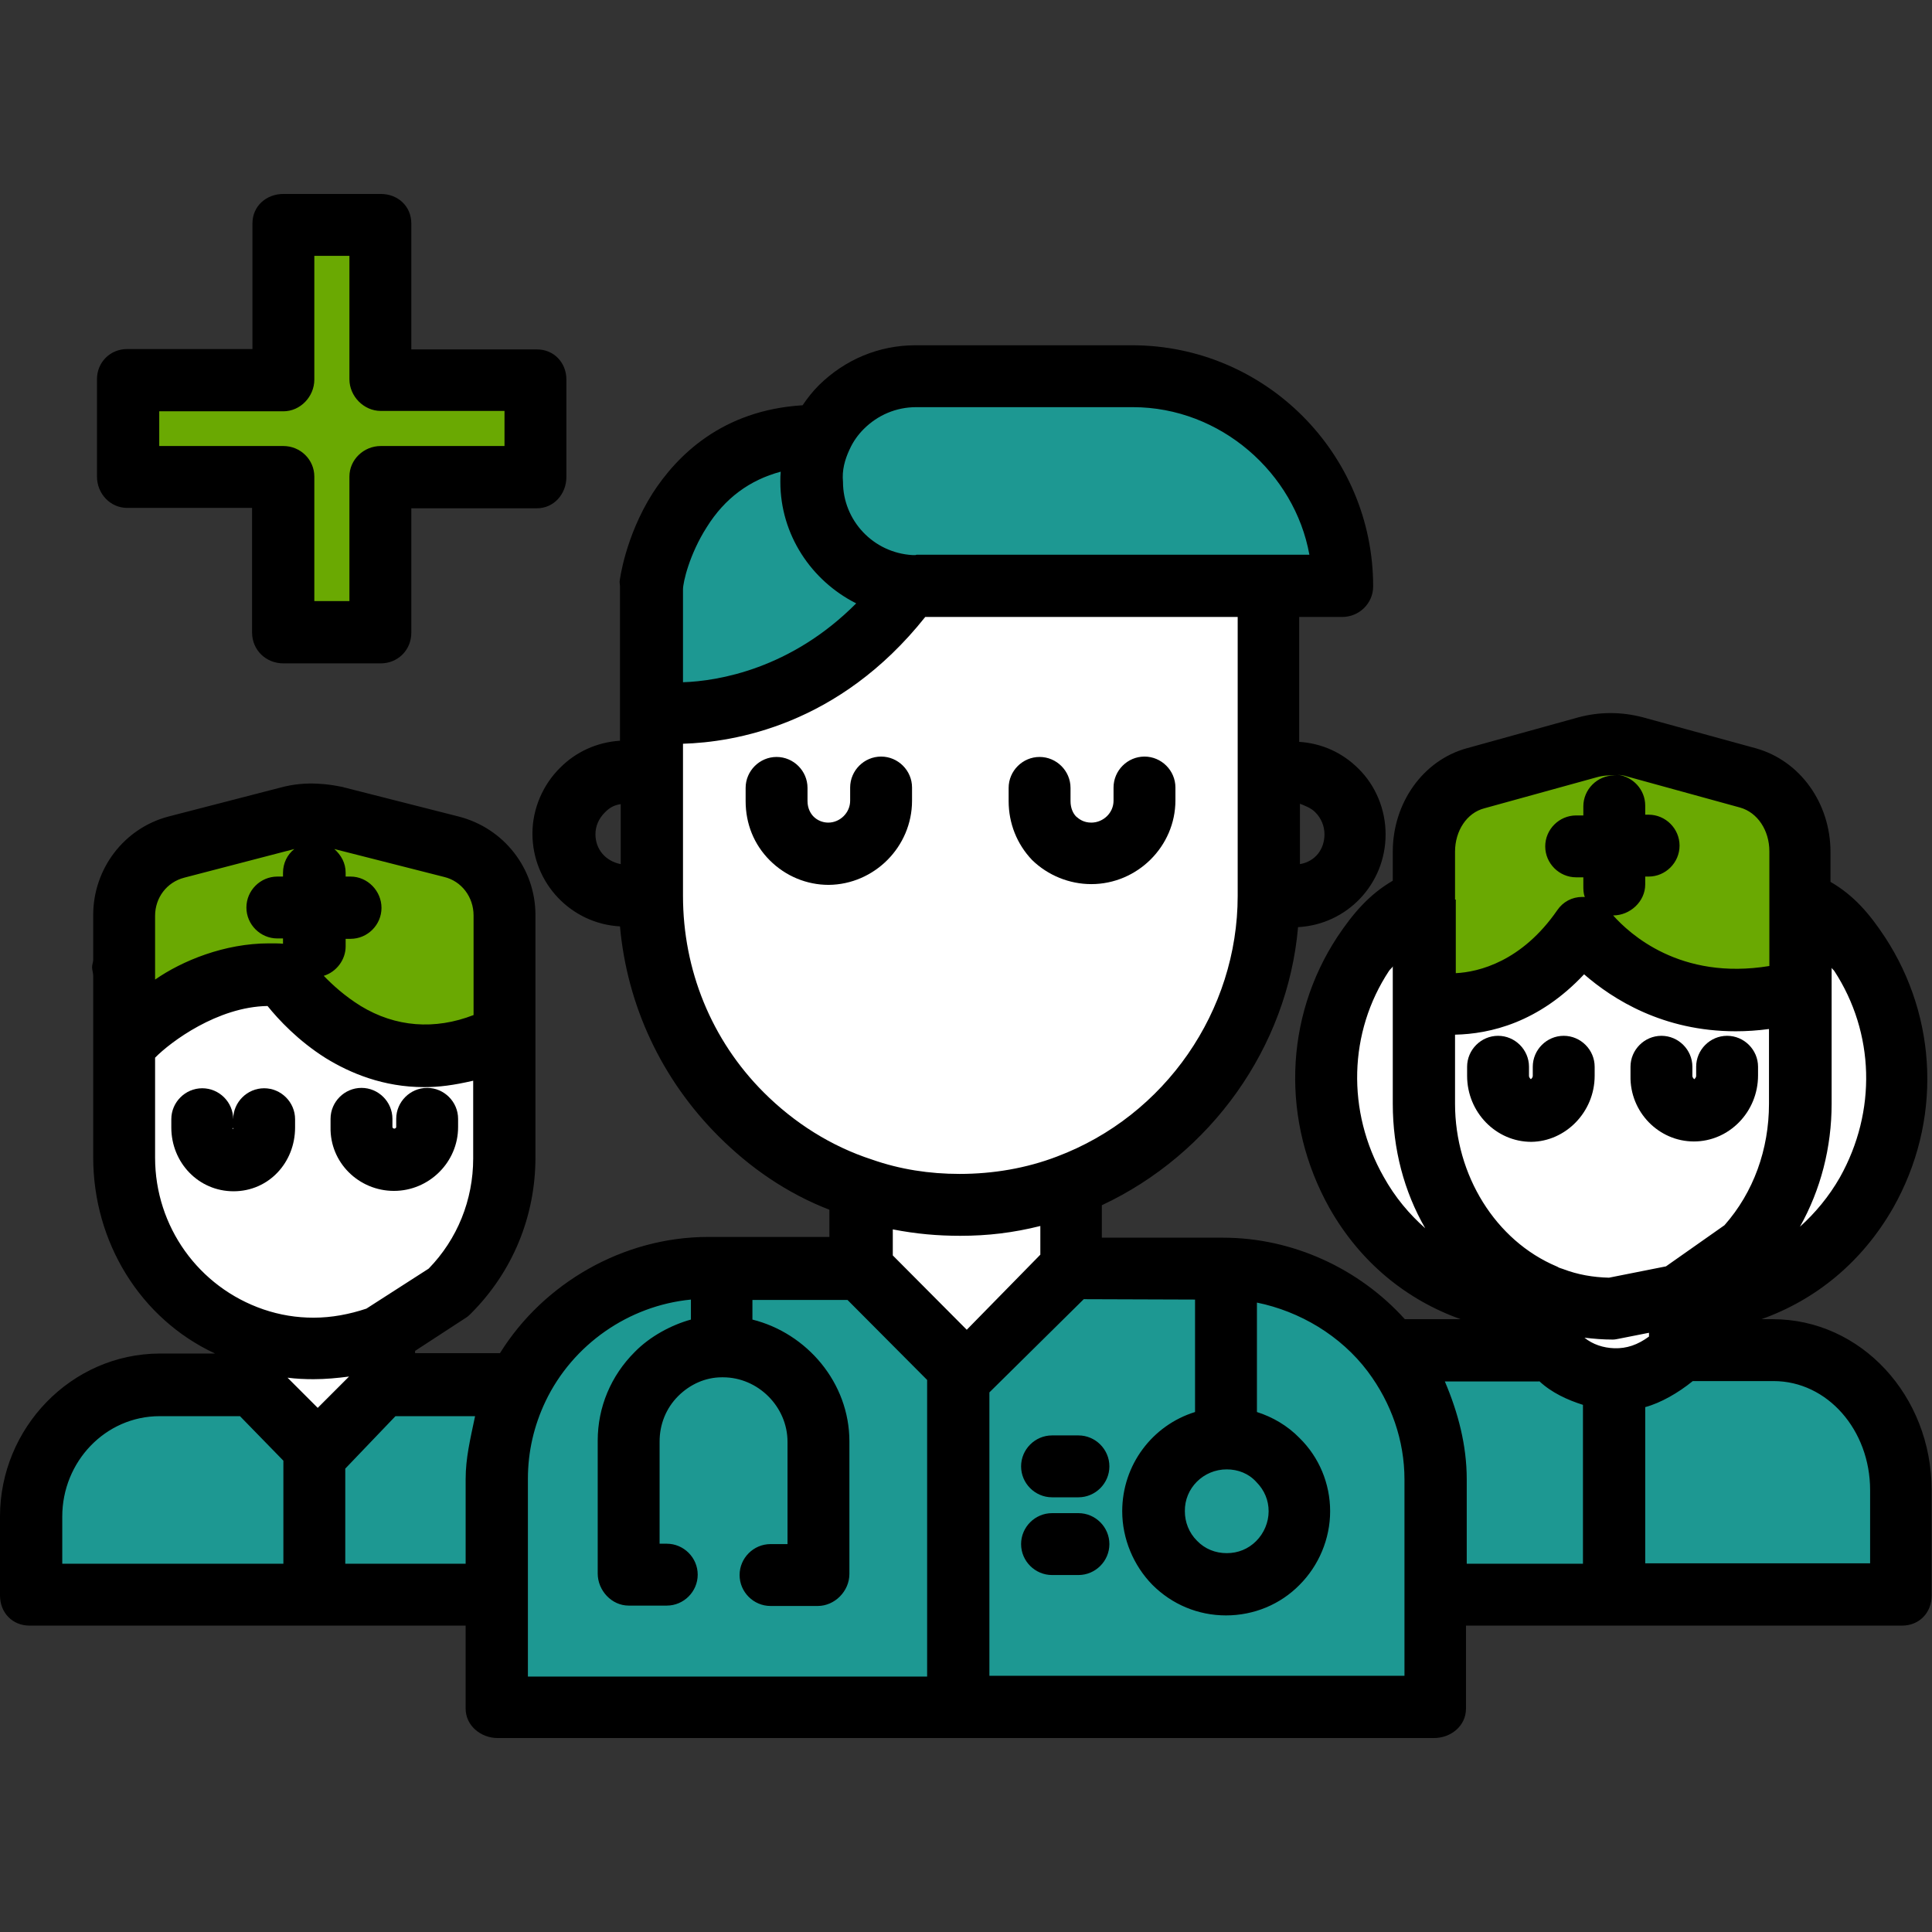 <?xml version="1.0" encoding="utf-8"?>
<!-- Generator: Adobe Illustrator 23.0.2, SVG Export Plug-In . SVG Version: 6.00 Build 0)  -->
<svg version="1.1" id="Слой_1" xmlns:svgjs="http://svgjs.com/svgjs"
	 xmlns="http://www.w3.org/2000/svg" xmlns:xlink="http://www.w3.org/1999/xlink" x="0px" y="0px" viewBox="0 0 512 512"
	 style="enable-background:new 0 0 512 512;" xml:space="preserve">
<rect x="0" y="0" width="512" height="512" fill="#333333" stroke="none"/>
<style type="text/css">
	.st0{fill:#1D9892;}
	.st1{fill:#FFFFFF;}
	.st2{fill:#6AA902;}
	.st3{fill:#6AA902;stroke:#6AA902;stroke-miterlimit:10;}
</style>
<g>
	<path class="st0" d="M504.3,394.9v28h-76.9v-2.8v-53l0.1-1.6c6.5,0.3,13.1-2.2,18-7.6h24.7C488.9,357.9,504.3,374.5,504.3,394.9z"
		/>
	<g>
		<path class="st1" d="M477.3,262.6v29.9c0,15-5.6,28.6-14.6,38.4L445,343.3l-17.7,3.5c-5.6,0-10.8-0.9-15.8-2.8
			c-0.7-0.3-1.4-0.6-2.2-0.8c-18.8-7.8-32.1-27.6-32.1-50.7v-27.3c0,0,24.1,6.6,42.1-19.5C419.2,245.7,438.8,273,477.3,262.6z"/>
		<path class="st2" d="M477.6,225.7v12.1l-0.2,0.3v24.4c-38.6,10.4-58.1-16.9-58.1-16.9c-18,26.1-42.1,19.5-42.1,19.5v-27h-0.1v-0.3
			v-12.2c0-9.2,5.8-17.2,14-19.4l29.8-8.2c4.1-1.1,8.4-1.1,12.6,0l30,8.2C471.8,208.5,477.6,216.5,477.6,225.7z"/>
	</g>
	<path class="st1" d="M462.7,330.9c9-9.8,14.6-23.3,14.6-38.4v-29.9v-24.4c6.4,3.2,11.5,8.2,15.7,14.6c25.6,39.2-2.6,93.3-46.8,91.6
		h-0.8l-0.5-1.1L462.7,330.9z"/>
	<path class="st1" d="M445.4,344.6v12.8v0.5c-4.9,5.5-11.5,7.9-18,7.6c-5.9-0.2-11.6-2.8-16-7.6l-0.1-0.1v-0.5v-12.8l0.2-0.5
		c5,1.7,10.3,2.8,15.8,2.8l17.7-3.5l0.5,1.1L445.4,344.6z"/>
	<g>
		<path class="st0" d="M427.4,365.5l-0.1,1.6v53v2.8H382h-2V392c0-12.5-4.1-24.2-11.1-33.4l2.2-0.6h40.1l0.1,0.1
			C415.7,362.7,421.5,365.3,427.4,365.5z"/>
		<path class="st1" d="M377.2,292.5c0,23.1,13.3,42.9,32.1,50.7l-0.5,1.2H408c-44.2,1.6-72.5-52.5-46.8-91.6
			c4.2-6.4,9.4-11.4,15.7-14.6h0.2h0.1v27L377.2,292.5L377.2,292.5z"/>
		<path class="st0" d="M355.9,155.4h-19.6h-93.4c-0.6,0-1.1,0-1.6-0.1c-14.6-0.8-26.2-12.9-26.2-27.8c0-4.3,0.9-8.4,2.8-12
			c1.3-2.9,3.2-5.5,5.3-7.6c5-5,12-8.1,19.7-8.1h57.4C330.9,99.8,355.9,124.8,355.9,155.4z"/>
		<path class="st0" d="M338.7,386.9c3.5,3.5,5.7,8.3,5.7,13.7c0,5.3-2.2,10.2-5.7,13.7s-8.3,5.7-13.7,5.7c-5.3,0-10.2-2.2-13.8-5.7
			c-3.5-3.5-5.7-8.3-5.7-13.7c0-10.7,8.6-19.3,19.3-19.3C330.4,381.1,335.2,383.3,338.7,386.9z"/>
		<path class="st0" d="M325.1,381.1c-10.7,0-19.3,8.6-19.3,19.3c0,5.3,2.2,10.2,5.7,13.7s8.3,5.7,13.8,5.7s10.2-2.2,13.7-5.7
			s5.7-8.3,5.7-13.7c0-5.3-2.2-10.2-5.7-13.7C335.2,383.3,330.4,381.1,325.1,381.1z M324.1,336c18.3,0,34.7,8.8,44.8,22.5
			c7,9.4,11.1,20.9,11.1,33.4v30.8v30H254.3v-6.3V364l0.9-0.8l0.8,0.8l27.8-28H324.1z"/>
	</g>
	<path class="st1" d="M283.8,335.3v0.7L256,364l-0.8-0.8l-27-27v-0.7v-19.2l0.3-0.9c8.1,2.8,16.9,4.2,25.8,4.2
		c10.2,0,19.8-1.9,28.8-5.2l0.7,2V335.3z"/>
	<path class="st0" d="M191.4,336h36.7l27,27l-0.9,0.8v82.7v6.3H131.9v-30V392c0-8.6,2-16.8,5.5-24.1c9-18.8,28.3-31.9,50.5-31.9
		H191.4L191.4,336z"/>
	<path class="st1" d="M242.9,155.4h93.4v49.2v32.7c0,35.2-22.1,65.1-53.2,76.7c-8.9,3.4-18.6,5.2-28.8,5.2c-9,0-17.7-1.4-25.8-4.2
		c-12.2-4-23.1-10.9-32.1-19.7c-14.8-14.8-24-35.4-24-58v-32.7v-16.1c0,0,39.3,6.3,68.8-33v-0.1
		C241.8,155.4,242.3,155.4,242.9,155.4z"/>
	<g>
		<path class="st0" d="M241.2,155.3v0.1c-29.5,39.3-68.8,33-68.8,33v-33c0,0,5.6-40.5,45.3-39.9c-1.9,3.6-2.8,7.7-2.8,12
			C214.9,142.5,226.5,154.6,241.2,155.3z"/>
		<polygon class="st3" points="142.3,100.5 142.3,126.3 100.9,126.3 100.9,167.7 75.1,167.7 75.1,126.3 33.7,126.3 33.7,100.5 
			75.1,100.5 75.1,59.2 100.9,59.2 100.9,100.5 		"/>
	</g>
	<g>
		<path class="st2" d="M133.8,242.6V256l-0.2,0.3v17.9c-36.4,18.3-58.5-15.7-58.5-15.7c-1.3-0.2-2.6-0.2-3.9-0.2l11.9-7.6V241v-9.7
			l1-15.2c1.7,0.1,3.5,0.3,5.2,0.7l30.3,7.7C127.9,226.6,133.8,234.1,133.8,242.6z"/>
		<path class="st1" d="M133.6,274.3v32.5c0,14-5.7,26.5-14.7,35.7l-18,11.6c-5.6,2.1-11.5,3.2-17.7,3.2c-5.6,0-10.9-0.9-15.9-2.6
			c-20.1-6.7-34.4-25.6-34.4-47.9v-30.1c0,0,17.2-18.4,38.6-18.4c1.3,0,2.6,0.1,3.9,0.2C75.2,258.6,97.2,292.6,133.6,274.3z"/>
	</g>
	<g>
		<path class="st0" d="M84.2,384.7l17.1-17.2h35.2l0.8,0.4c-3.5,7.3-5.5,15.4-5.5,24.1v30.8h-4.3H83.2v-38.2l0.5-0.5L84.2,384.7z"/>
		<path class="st0" d="M83.7,384.2l-0.5,0.5v38.2H7.8V402c0-19,15.4-34.4,34.4-34.4h24.7L83.7,384.2z"/>
	</g>
	<g>
		<path class="st2" d="M83.2,241v9.7l-11.9,7.6c-21.4,0-38.6,18.4-38.6,18.4v-20.4h-0.1V256v-13.4c0-8.5,5.8-15.9,14-18.1l30-7.7
			c2.5-0.6,5-0.9,7.6-0.7l-1,15.2V241z"/>
		<path class="st1" d="M67.3,354.7c5,1.6,10.4,2.6,15.9,2.6c6.3,0,12.1-1.1,17.7-3.2l0.5,1.1V367v0.4l-17.1,17.2l-0.5-0.5
			l-16.7-16.7V367v-11.8L67.3,354.7z"/>
	</g>
	<path d="M7.8,430.8h115.6v22c0,4.5,4,7.8,8.5,7.8H380c4.5,0,8.5-3.2,8.5-7.8v-22h115.6c4.5,0,7.8-3.4,7.8-7.9v-28
		c0-25-18.7-45.3-42.1-45.3h-3c14.3-5.1,26.6-15,34.9-29.5c12.9-22.8,11.9-50.3-2.2-71.8c-4.1-6.2-8.2-11-14.4-14.6v-7.9
		c0-12.9-8-24.2-19.8-27.5l-29.9-8.2c-5.7-1.5-11.5-1.5-17.1,0l-29.6,8.2c-11.6,3.2-19.6,14.5-19.6,27.4v7.7
		c-6.2,3.6-10.5,8.6-14.7,14.9c-14.1,21.5-14.9,48.9-2.1,71.8c8.2,14.5,20.5,24.4,34.8,29.5h-14.8c-12.1-13.4-29.7-21.6-48.2-21.6
		H292v-8.6c28.8-13.5,49.2-41.7,52-73.7c13-0.7,23.2-11.4,23.2-24.6c0-6.5-2.6-12.9-7.2-17.4c-4.2-4.2-9.6-6.7-15.7-7.1v-33.1h11.4
		c4.5,0,8.2-3.6,8.2-8.1c0-35.3-28.7-63.9-63.9-63.9h-57.4c-9.7,0-18.7,3.8-25.6,10.6c-1.6,1.6-3.1,3.5-4.3,5.3
		c-21.3,1.3-33.3,13.3-39.8,23.4c-7.2,11.4-8.7,23-8.7,23.4s0.1,0.7,0.1,1.1v41c-6.2,0.4-11.7,3-15.8,7.1
		c-4.6,4.5-7.4,10.9-7.4,17.5c0,13.2,10.3,23.9,23.2,24.6c1.9,21,11,40.5,26.1,55.6c8.4,8.4,18.1,15.1,29.4,19.5v7.2h-32.1
		c-22.6,0-43.7,12.3-55.2,30.8H110V358l13.5-8.8c0.5-0.3,0.9-0.7,1.3-1.1c11.1-11.1,17.1-25.8,17.1-41.4v-49.2c0-0.5,0-1,0-1.6
		v-13.4c0-12.3-8.3-23-20.3-26.1l-30.3-7.7c-0.1,0-0.2,0-0.3-0.1c-2.4-0.5-4.5-0.8-6.6-0.9c-3.3-0.2-6.7,0.1-10,1l-29.8,7.7
		c-11.7,3.1-19.9,13.8-19.9,26.1v11.9c0,0.6-0.3,1.2-0.3,1.9c0,0.8,0.3,1.5,0.3,2.3v48.1c0,22.5,12.5,42.8,32.3,52H42.3
		C18.8,358.8,0,378.5,0,401.9v20.9C0,427.4,3.3,430.8,7.8,430.8z M427.8,357.3C427.7,357.3,427.7,357.3,427.8,357.3
		c-2.9-0.1-5.7-1-7.9-2.8c2.5,0.3,4.9,0.5,7.5,0.5c0.5,0,1-0.1,1.5-0.2l8.1-1.6v1C434,356.4,431.1,357.4,427.8,357.3z M470,366
		c14.3,0,25.6,13,25.6,28.9v19.4H436v-41.4c4.1-1.1,8.8-3.8,12.6-6.9H470z M485.4,292.5v-36.1c0,0.3,0.5,0.6,0.7,0.9
		c10.7,16.4,11.3,37.2,1.5,54.7c-2.9,5.1-6.6,9.5-10.6,13.1C482.5,315.3,485.4,304.1,485.4,292.5z M461.1,214
		c4.7,1.3,7.8,6.1,7.8,11.6v11c0,0.5,0,1,0,1.5V256c-23.7,3.9-37.1-8.6-41.4-13.4c4.5,0,8.5-3.7,8.5-8.2v-2.1h0.9
		c4.5,0,8.2-3.7,8.2-8.2s-3.7-8.2-8.2-8.2H436v-2.4c0-4.2-3.2-7.7-7.4-8.2c0.9,0.1,1.9,0.2,2.7,0.5L461.1,214z M385.6,238.2
		c0-0.4,0-0.8,0-1.2v-11.3c0-5.5,3.1-10.3,7.8-11.5l29.7-8.2c1.7-0.5,3.6-0.6,5.5-0.5c-0.3,0-0.5,0-0.8,0c-4.5,0-8.2,3.7-8.2,8.2
		v2.4h-1.9c-4.5,0-8.2,3.7-8.2,8.2s3.7,8.2,8.2,8.2h1.9v2.1c0,1.1,0,2.2,0.4,3.1c-0.1,0-0.5,0-0.6,0c0,0,0,0-0.1,0
		c-2.7,0-5.1,1.3-6.6,3.5c-9.4,13.6-20.8,16.4-26.9,16.7v-19.5h-0.2V238.2z M366.7,311.9c-9.9-17.4-9.3-38.4,1.4-54.6
		c0.3-0.5,1-0.9,1-1.3v36.5c0,12,3,23.3,8.6,33C373.5,321.8,369.7,317.3,366.7,311.9z M385.6,292.5v-18.3c9.3-0.2,22.2-3.2,34.2-16
		c7.6,6.6,20.9,15.1,40.2,15.1c2.9,0,5.8-0.2,8.8-0.6v19.8c0,12.1-4.1,23.5-11.8,32.2l-15.5,10.9l-15.1,3c-4.2-0.1-8.3-0.8-12.2-2.3
		c-0.3-0.1-0.6-0.2-0.9-0.3c-0.3-0.1-0.5-0.3-0.8-0.4C396.4,328.8,385.6,311.5,385.6,292.5z M407.9,366c3.3,3.1,7.5,5,11.6,6.3v42.1
		h-30.8V392c0-9-2.3-17.7-5.8-25.9h25V366z M164.5,229c-4.1-0.8-6.7-4-6.7-7.9c0-2.2,0.9-4.2,2.5-5.8c1.1-1.1,2.2-1.9,4.2-2.2V229z
		 M325.1,389.4c3,0,5.8,1.1,7.8,3.3c2.2,2.2,3.3,4.9,3.3,7.8s-1.2,5.8-3.3,7.9c-2.1,2.1-4.8,3.2-7.8,3.2s-5.8-1.1-7.9-3.3
		c-2.1-2.1-3.2-4.9-3.2-7.8C313.9,394.4,318.9,389.4,325.1,389.4z M316.7,344.4v29.8c-11.3,3.5-19.3,14-19.3,26.3
		c0,7.3,3,14.4,8,19.5c5.2,5.2,12.1,8.1,19.5,8.1s14.4-2.9,19.5-8.1c5.1-5.1,8.1-12.2,8.1-19.5s-2.9-14.3-8.1-19.4
		c-3.2-3.3-7.2-5.6-11.3-6.9v-29c11.3,2.3,22.2,8.7,29.4,18.3c6.2,8.3,9.7,18.2,9.7,28.6v52h-110V369l25-24.7L316.7,344.4
		L316.7,344.4z M256.2,352.4l-19.6-19.7v-6.9c6.2,1.2,11.8,1.7,17.9,1.7c7.3,0,14-0.8,21.2-2.6v7.6L256.2,352.4z M348.6,215.3
		c1.5,1.5,2.4,3.6,2.4,5.8c0,3.9-2.4,7.2-6.5,7.9v-16C345.5,213.4,347.5,214.1,348.6,215.3z M225.1,119.2c0-0.1,0.1-0.1,0.1-0.2
		c0.9-2,2.2-3.8,3.7-5.3c3.7-3.7,8.6-5.8,13.9-5.8h57.4c23.3,0,42.9,17.5,46.8,39.1H242.9c-0.1,0-0.2,0.1-0.3,0.1
		c-0.3,0-0.6,0-0.8,0c-10.4-0.6-18.4-9.2-18.4-19.4C223.1,124.6,223.9,121.8,225.1,119.2z M181,156.2c0-1.9,1.7-9.3,6.3-16.5
		c4.8-7.7,11.4-12.5,19.6-14.7c-0.1,0.9-0.1,1.7-0.1,2.7c0,14,8.2,26.2,20.1,32.2c-17.3,17.4-36.6,20.6-45.9,20.9V156.2z
		 M202.4,289.5C188.5,275.6,181,257,181,237.4v-40.3c13.4-0.4,41.3-4.8,64.2-33.6H328v73.9c0,30.5-19.2,58.3-47.9,69.1
		c-8.1,3.1-16.9,4.6-25.8,4.6c-8,0-15.8-1.2-23.2-3.8C220.3,303.8,210.5,297.6,202.4,289.5z M139.9,391.9c0-7.2,1.6-14.1,4.7-20.6
		c7.2-15,22-25.3,38.5-26.9v5.3c-5.1,1.4-10.8,4.4-14.9,8.6c-6.3,6.3-9.8,14.6-9.8,23.5V417c0,4.5,3.7,8.5,8.2,8.5h10.1
		c4.5,0,8.2-3.7,8.2-8.2s-3.7-8.2-8.2-8.2h-1.9V382c0-4.5,1.7-8.8,4.9-12c3.1-3.1,7.2-5,11.6-5h0.3c9.3,0,17.1,7.8,17.1,17.1v27.1
		h-4.5c-4.5,0-8.2,3.7-8.2,8.2s3.7,8.2,8.2,8.2h12.5c4.5,0,8.4-3.9,8.4-8.5V382c0-15.6-11.3-28.7-25.7-32.3v-5.2h25.2l21.1,21.2
		v78.6H139.9V391.9z M76.2,365.1c2.3,0.3,4.6,0.4,6.9,0.4c3.2,0,6.3-0.3,9.4-0.7l-8.3,8.3L76.2,365.1z M125.9,375.3
		c-1.3,6.2-2.5,11.1-2.5,16.7v22.4H91.5v-25.2l13.3-13.9H125.9z M92.9,232.3h-1.3v-1c0-2.6-1.2-4.7-3-6.3l29.1,7.4
		c4.6,1.1,7.8,5.3,7.8,10.2v12.1c0,0.5,0,1,0,1.6V269c-10.3,4-20.7,3.2-29.9-2.4c-4.2-2.6-7.5-5.6-9.8-8c3.3-1,5.8-4.2,5.8-7.8v-2
		h1.3c4.5,0,8.2-3.7,8.2-8.2S97.4,232.3,92.9,232.3z M41.1,256.4c0-0.4,0-0.8,0-1.2v-12.5c0-4.8,3.1-8.9,7.7-10.1L78,225
		c-1.9,1.5-3,3.8-3,6.3v1h-1.5c-4.5,0-8.2,3.7-8.2,8.2s3.7,8.2,8.2,8.2H75v1.4c-1-0.1-2.4-0.1-3.7-0.1c-11.8,0-23,4.6-30.2,9.6
		C41.1,259.6,41.1,256.4,41.1,256.4z M41.1,306.8v-26.5c4.1-4.2,16.6-13.5,29.8-13.7c2.9,3.6,8.1,9.2,15.4,13.8
		c6.5,4,15.3,7.7,26.1,7.7c4,0,7.8-0.5,13-1.7V307c0,11-4.2,21.4-11.8,29.2l-16.5,10.6c-4.5,1.5-9.2,2.4-14,2.4
		c-4.5,0-8.9-0.7-13.3-2.2C52.6,341.1,41.1,325,41.1,306.8z M16.5,401.9c0-14.5,11.4-26.6,25.8-26.6h21.3l11.5,11.8v27.3H16.5V401.9
		z"/>
	<path d="M422.6,285.1v-2.4c0-4.5-3.7-8.2-8.2-8.2s-8.2,3.7-8.2,8.2v2.4c0,0.5-0.4,0.8-0.5,0.9c-0.1-0.1-0.5-0.4-0.5-0.9v-2.4
		c0-4.5-3.7-8.2-8.2-8.2s-8.2,3.7-8.2,8.2v2.4c0,9.7,7.7,17.5,17,17.5C414.9,302.5,422.6,294.7,422.6,285.1z"/>
	<path d="M448.9,302.5c9.3,0,17-7.8,17-17.5v-2.3c0-4.5-3.7-8.2-8.2-8.2s-8.2,3.7-8.2,8.2v2.4c0,0.5-0.4,0.8-0.5,0.9
		c-0.1-0.1-0.5-0.4-0.5-0.9v-2.4c0-4.5-3.7-8.2-8.2-8.2s-8.2,3.7-8.2,8.2v2.4C431.9,294.7,439.6,302.5,448.9,302.5z"/>
	<path d="M78.2,298.8v-2.2c0-4.5-3.7-8.2-8.2-8.2s-8.2,3.7-8.2,8.2c0-4.5-3.7-8.2-8.2-8.2s-8.2,3.7-8.2,8.2v2.2
		c0,9.3,7.2,16.9,16.5,16.9S78.2,308.1,78.2,298.8z M61.7,299.2c-0.2,0,0-0.2,0-0.4C61.7,299,61.9,299.2,61.7,299.2z"/>
	<path d="M104.4,315.6c9.3,0,17-7.6,17-16.9v-2.2c0-4.5-3.7-8.2-8.2-8.2s-8.2,3.7-8.2,8.2v2.2c0,0.2-0.3,0.4-0.5,0.4
		s-0.5-0.2-0.5-0.4v-2.2c0-4.5-3.7-8.2-8.2-8.2s-8.2,3.7-8.2,8.2v2.2C87.4,308.1,95.1,315.6,104.4,315.6z"/>
	<path d="M278.8,380.4c-4.5,0-8.2,3.7-8.2,8.2s3.7,8.2,8.2,8.2h7c4.5,0,8.2-3.7,8.2-8.2s-3.7-8.2-8.2-8.2H278.8z"/>
	<path d="M285.8,401h-7c-4.5,0-8.2,3.7-8.2,8.2s3.7,8.2,8.2,8.2h7c4.5,0,8.2-3.7,8.2-8.2S290.3,401,285.8,401z"/>
	<path d="M241.7,212.2v-3.5c0-4.5-3.7-8.2-8.2-8.2s-8.2,3.7-8.2,8.2v3.5c0,3.2-2.7,5.8-5.8,5.8c-1.5,0-2.9-0.6-3.9-1.6
		c-0.8-0.8-1.6-2.2-1.6-4.1v-3.5c0-4.5-3.7-8.2-8.2-8.2s-8.2,3.7-8.2,8.2v3.5c0,6,2.2,11.5,6.4,15.7s9.8,6.5,15.6,6.5
		C231.7,234.4,241.7,224.4,241.7,212.2z"/>
	<path d="M273.5,227.9c4.2,4.1,9.9,6.4,15.7,6.4c12.2,0,22.3-10,22.3-22.2v-3.4c0-4.5-3.7-8.2-8.2-8.2s-8.2,3.7-8.2,8.2v3.5
		c0,3.2-2.7,5.8-5.9,5.8c-2,0-3.2-0.9-4-1.6c-0.8-0.8-1.5-2.2-1.5-4.1v-3.5c0-4.5-3.7-8.2-8.2-8.2s-8.2,3.7-8.2,8.2v3.5
		C267.3,218.2,269.5,223.7,273.5,227.9C273.6,227.9,273.5,227.9,273.5,227.9z"/>
	<path d="M75.1,175.8h25.8c4.5,0,8.1-3.5,8.1-8.1v-33h33.3c4.5,0,7.8-3.8,7.8-8.3v-25.8c0-4.5-3.3-8-7.8-8H109V59.2
		c0-4.5-3.5-7.8-8.1-7.8H75.1c-4.5,0-8.2,3.2-8.2,7.8v33.3H33.7c-4.5,0-8,3.5-8,8v25.8c0,4.5,3.5,8.3,8,8.3h33.1v33
		C66.8,172.3,70.5,175.8,75.1,175.8z M42.2,118.2V109h32.9c4.5,0,8.2-3.9,8.2-8.4V67.8h9.3v32.7c0,4.5,3.8,8.4,8.3,8.4h32.8v9.3
		h-32.8c-4.5,0-8.3,3.6-8.3,8.1v33h-9.3v-33c0-4.5-3.7-8.1-8.2-8.1C75.1,118.2,42.2,118.2,42.2,118.2z"/>
</g>
</svg>
